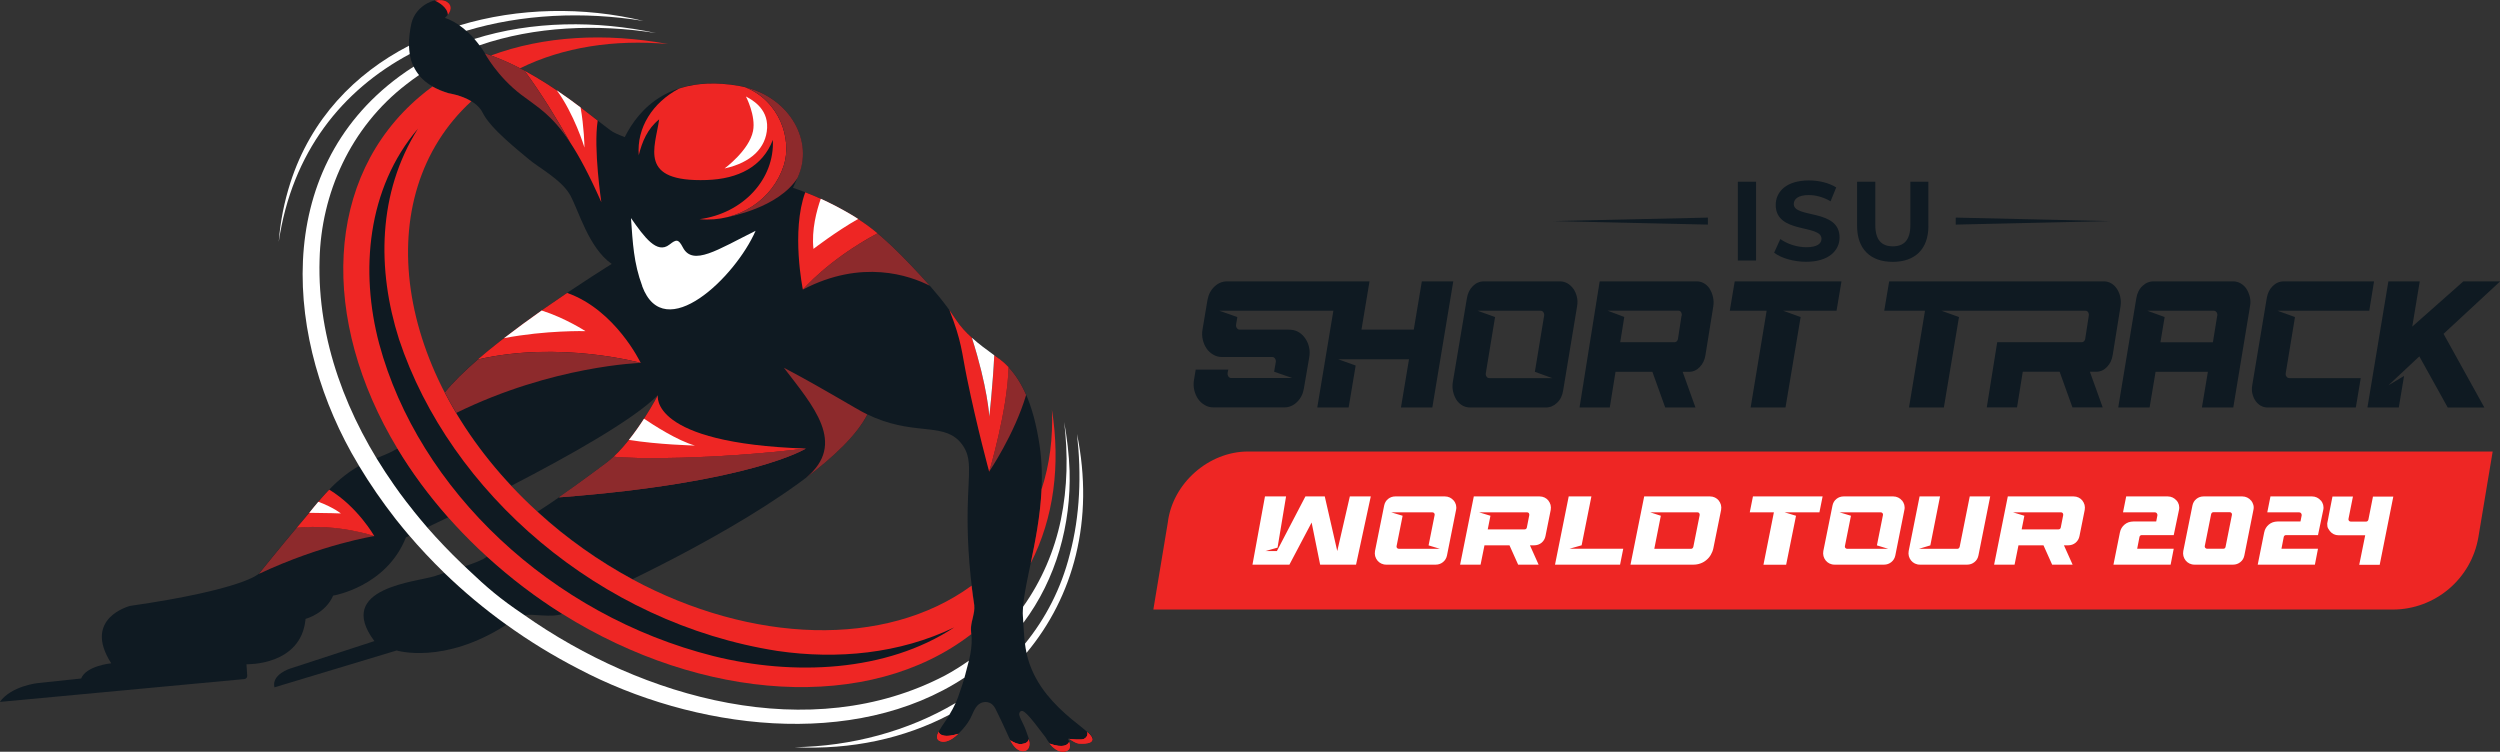<?xml version="1.0" encoding="UTF-8"?>
<svg id="Layer_2" data-name="Layer 2" xmlns="http://www.w3.org/2000/svg" viewBox="0 0 314 94.42">
  <rect x="0" y="0" width="314" height="94.42" fill="#333333" stroke="none"/>
  <defs>
    <style>
      .cls-1 {
        fill: none;
      }

      .cls-1, .cls-2, .cls-3, .cls-4, .cls-5 {
        stroke-width: 0px;
      }

      .cls-2 {
        fill: #ee2624;
      }

      .cls-3 {
        fill: #0f1a22;
      }

      .cls-4 {
        fill: #8d2a2c;
      }

      .cls-5 {
        fill: #fff;
      }
    </style>
  </defs>
  <g id="Logo">
    <g>
      <g>
        <path class="cls-2" d="M311.29,67.44l1.79-10.73h-156.33c-4.95,0-9.5,4.01-10.08,8.96l-1.81,10.89h155.66c5.33,0,9.89-3.86,10.77-9.12Z"/>
        <path class="cls-5" d="M194.48,62.87c-.13-.16-.29-.29-.48-.38-.19-.09-.4-.14-.63-.14h-8.26l-1.72,8.57h2.57l.49-2.43h3.14l1.09,2.43h2.57l-1.09-2.43h.55c.34,0,.65-.11.91-.32.26-.22.42-.49.49-.83l.66-3.29c.04-.22.03-.43-.02-.64-.06-.2-.15-.39-.28-.55ZM191.77,66.27c-.02.07-.05.12-.1.16-.05.04-.11.06-.18.06h-4.63l.34-1.71-1.42-.43h6.03c.09,0,.16.03.21.1.05.07.07.15.06.24l-.31,1.58ZM298.05,62.35l-.58,2.92c-.02.07-.05.12-.1.17-.05.05-.11.07-.18.07h-1.94c-.09,0-.16-.03-.22-.1-.06-.07-.08-.15-.06-.24l.56-2.81h-2.57c-.12.62-.23,1.18-.33,1.67-.04.21-.08.42-.12.62-.04.2-.07.39-.1.54-.03.16-.06.29-.08.39-.02.1-.03.16-.03.17,0,.07,0,.18.02.34.01.16.12.36.31.61.28.35.65.53,1.1.53h3.34l-.75,3.71h2.57l1.71-8.57h-2.57ZM198.65,68.5l1.23-6.15h-2.85l-1.72,8.57h8.17l.4-2h-6.75l1.52-.43ZM182.58,62.87c-.13-.16-.29-.29-.48-.38-.19-.09-.4-.14-.62-.14h-6.23c-.34,0-.65.11-.91.32-.26.21-.42.49-.49.83l-1.15,5.71c-.04.22-.03.43.02.64.06.21.15.39.28.55.13.16.29.29.48.38.19.09.4.14.63.14h6.22c.34,0,.65-.11.91-.32.26-.21.43-.49.5-.83l1.14-5.72c.05-.22.04-.43-.01-.64-.06-.2-.15-.39-.28-.55ZM175.69,68.93c-.09,0-.16-.04-.22-.1-.06-.07-.08-.15-.06-.24l.76-3.81-1.43-.43h5.17c.09,0,.16.03.22.1.06.07.08.15.06.24l-.76,3.81,1.42.43h-5.16ZM167.96,69.21l-1.57-6.86h-2.43l-3.58,6.86h-1.43l1.51-.43,1.07-6.43h-2.65l-1.57,8.57h4.64l2.79-5.29,1.07,5.29h4.51l1.85-8.57h-2.63l-1.58,6.86ZM291.49,62.87c-.13-.16-.29-.29-.48-.38-.19-.09-.4-.14-.62-.14h-5.22l-.4,2h4.01c.1,0,.18.04.24.12.06.08.08.17.07.26l-.15.77h-2.89c-.2,0-.4.04-.59.1-.19.07-.36.17-.5.29-.15.12-.27.27-.37.43-.1.17-.17.35-.21.56l-.81,4.04h7.18l.39-2h-4.59l.29-1.49c.02-.07.05-.12.1-.16.05-.04.11-.06.18-.06h4.02l.66-3.16c.05-.22.04-.43-.01-.64-.06-.2-.15-.39-.28-.55ZM215.88,62.87c-.13-.16-.29-.29-.48-.38-.19-.09-.4-.14-.63-.14h-8.26l-1.72,8.57h7.9c.31,0,.6-.05.88-.15.28-.1.53-.24.75-.43.22-.18.41-.4.56-.66s.26-.53.32-.83l.97-4.8c.04-.22.03-.43-.02-.64-.06-.2-.15-.39-.28-.55ZM212.68,68.69c-.02.07-.05.12-.1.17-.05.05-.11.07-.18.07h-4.62l.82-4.15-1.33-.43h5.94c.09,0,.16.03.21.1.05.07.07.15.06.24l-.8,4.01ZM246.13,68.69c-.02.07-.05.12-.1.17-.05.05-.11.07-.18.07h-4.83l1.43-.43,1.22-6.15h-2.57l-1.37,6.86c-.04.22-.03.43.02.64.06.21.15.39.28.55.13.16.29.29.48.38.19.09.4.14.63.14h5.94c.34,0,.65-.11.91-.32.27-.21.43-.49.5-.83l1.48-7.42h-2.57l-1.27,6.35ZM273.37,62.87c-.13-.16-.29-.29-.48-.38-.19-.09-.4-.14-.62-.14h-5.22l-.4,2h4.01c.1,0,.18.04.24.12.06.08.08.17.07.26l-.15.77h-2.89c-.2,0-.4.04-.59.1-.19.07-.36.17-.5.29-.15.12-.27.27-.37.43-.1.17-.17.35-.21.56l-.81,4.04h7.18l.39-2h-4.59l.29-1.49c.02-.07.05-.12.1-.16.05-.04.11-.06.18-.06h4.02l.66-3.16c.05-.22.04-.43-.01-.64-.06-.2-.15-.39-.28-.55ZM238.89,62.87c-.13-.16-.29-.29-.48-.38-.19-.09-.4-.14-.62-.14h-6.23c-.34,0-.65.11-.91.32-.26.21-.42.49-.49.83l-1.15,5.71c-.04.22-.03.43.02.64.06.21.15.39.28.55.13.16.29.29.48.38.19.09.4.14.63.14h6.22c.34,0,.65-.11.91-.32.26-.21.43-.49.5-.83l1.14-5.72c.05-.22.04-.43-.01-.64-.06-.2-.15-.39-.28-.55ZM232,68.93c-.09,0-.16-.04-.22-.1-.06-.07-.08-.15-.06-.24l.76-3.81-1.43-.43h5.17c.09,0,.16.03.22.1.06.07.08.15.06.24l-.76,3.81,1.42.43h-5.16ZM261.55,62.87c-.13-.16-.29-.29-.48-.38-.19-.09-.4-.14-.63-.14h-8.26l-1.72,8.57h2.57l.49-2.43h3.14l1.09,2.43h2.57l-1.09-2.43h.55c.34,0,.65-.11.91-.32.26-.22.42-.49.49-.83l.66-3.29c.04-.22.03-.43-.02-.64-.06-.2-.15-.39-.28-.55ZM258.83,66.27c-.02.07-.05.12-.1.16-.05.04-.11.06-.18.06h-4.63l.34-1.71-1.42-.43h6.03c.09,0,.16.03.21.1.05.07.07.15.06.24l-.31,1.58ZM282.73,62.87c-.13-.16-.29-.29-.48-.38-.19-.09-.4-.14-.62-.14h-4.86c-.34,0-.65.11-.91.32-.26.21-.42.49-.49.83l-1.15,5.71c-.04.22-.03.43.02.64.06.21.15.39.28.55.13.16.29.29.48.38.19.09.4.14.63.14h4.85c.34,0,.65-.11.91-.32.27-.21.43-.49.5-.83l1.14-5.72c.05-.22.05-.43-.01-.64-.06-.2-.15-.39-.28-.55ZM279.53,68.69c-.04.16-.13.23-.28.23h-2.05c-.09,0-.16-.04-.22-.11-.06-.07-.08-.14-.06-.23l.8-4.01c.02-.07.05-.12.1-.17.05-.04.11-.07.18-.07h2.05c.09,0,.16.03.22.1.06.07.08.15.06.24l-.8,4.01ZM219.77,64.35h3.03l-1.31,6.58h2.85l1.24-6.15-1.43-.43h4.37l.4-2h-8.75l-.4,2Z"/>
        <path class="cls-3" d="M214.51,27.33l-19.4.44,19.4.44v-.88ZM178.58,35.34l-1.01,6.06h-6.57l1.01-6.06h-17.89c-.6,0-1.13.22-1.59.66-.46.44-.75,1-.87,1.67l-.62,3.69c-.08.45-.07.89.03,1.31.1.42.26.79.48,1.11.22.32.5.57.84.77.34.2.7.29,1.09.29h6.31c.14,0,.26.06.35.19.09.13.12.27.1.44l-.21,1.22,2.28.79h-7.67c-.14,0-.26-.06-.35-.19-.09-.13-.12-.27-.1-.44l.08-.43h-4.09l-.21,1.27c-.08.45-.07.89.03,1.31.1.42.26.79.48,1.11.22.32.5.57.84.77.34.2.7.29,1.09.29h8.89c.6,0,1.13-.22,1.59-.66.46-.44.75-1,.87-1.67l.68-3.96c.08-.44.07-.86-.02-1.26-.09-.4-.24-.76-.45-1.07-.21-.32-.46-.58-.77-.78-.31-.2-.65-.32-1.02-.35l-.37-.02h-6.11c-.14,0-.26-.06-.35-.19-.09-.13-.12-.27-.1-.44l.16-.95-2.26-.79h14.32l-2.02,12.15h3.94l.88-5.27-2.2-.79h8.9l-1.01,6.06h3.94l2.63-15.84h-3.94ZM226.87,31.05c-1.19,0-2.43-.42-3.26-1.03l-.78,1.72c.88.68,2.46,1.14,4.03,1.14,2.82,0,4.19-1.41,4.19-3.06,0-3.63-5.75-2.37-5.75-4.19,0-.62.52-1.13,1.88-1.13.88,0,1.82.25,2.74.78l.71-1.74c-.92-.58-2.19-.88-3.43-.88-2.81,0-4.17,1.4-4.17,3.08,0,3.67,5.75,2.4,5.75,4.25,0,.61-.55,1.06-1.91,1.06ZM245.64,27.33v.88l19.4-.44-19.4-.44ZM220.56,22.83h-2.29v9.89h2.29v-9.89ZM197.63,36.3c-.2-.29-.45-.53-.74-.7-.29-.17-.61-.26-.95-.26h-9.56c-.53,0-.99.2-1.39.59-.4.39-.65.91-.75,1.54l-1.77,10.54c-.06.41-.05.8.04,1.19.09.38.23.72.42,1.02.19.29.44.53.73.7.29.17.62.26.97.26h9.54c.53,0,.99-.2,1.4-.59.41-.39.66-.9.76-1.54l1.75-10.57c.07-.41.07-.8-.02-1.18-.09-.38-.23-.71-.43-1.01ZM187.05,47.49c-.14,0-.25-.06-.34-.19-.09-.13-.12-.27-.09-.44l1.16-7.04-2.2-.79h7.93c.14,0,.25.06.34.19.09.13.12.28.09.44l-1.16,7.04,2.18.79h-7.91ZM287.18,47.3c-.09-.13-.12-.27-.09-.44l1.16-7.04-2.2-.79h11.53l.6-3.69h-11.34c-.53,0-.99.2-1.39.59-.4.39-.65.91-.75,1.54l-1.82,10.93c-.06.36-.06.71.02,1.04.08.33.2.63.38.89.18.26.39.47.66.62.26.15.54.23.85.23h11.1l.62-3.69h-8.98c-.14,0-.25-.06-.34-.19ZM282.17,36.3c-.19-.29-.44-.53-.73-.7-.29-.17-.62-.26-.97-.26h-9.99c-.53,0-.99.2-1.4.59-.41.39-.66.91-.76,1.54l-2.27,13.71h3.94l.75-4.48h6.57l-.75,4.48h3.94l2.1-12.7c.08-.41.07-.8-.02-1.18-.09-.38-.23-.71-.42-1.01ZM278.48,39.66l-.54,3.33h-6.59l.53-3.17-2.18-.79h8.36c.14,0,.25.06.34.19.09.13.12.28.09.44ZM314,35.34h-4.6l-6.42,5.68.94-5.68h-3.94l-2.63,15.84h3.94l.66-3.96-1.97,1.18,3.89-3.64,3.57,6.43h4.6l-5.13-9.26,7.1-6.58ZM266.31,37.31c-.08-.38-.22-.71-.41-1.01-.19-.29-.42-.53-.71-.7-.28-.17-.59-.26-.93-.26h-26.98l-.62,3.69h5.12l-2.01,12.15h4.38l1.9-11.36-2.2-.79h18.1c.13,0,.24.06.32.19.08.13.11.28.08.44l-.45,2.92c-.02.12-.08.22-.15.29-.08.07-.17.11-.26.11h-10.64l-1.31,8.19h3.8l.72-4.48h4.63l1.61,4.48h3.8l-1.61-4.48h.81c.51,0,.95-.2,1.34-.6.39-.4.63-.91.72-1.53l.98-6.09c.06-.41.05-.8-.04-1.18ZM217.25,39.03h4.64l-2.01,12.15h4.38l1.9-11.36-2.2-.79h6.71l.62-3.69h-13.41l-.62,3.69ZM242.2,28.37v-5.54h-2.26v5.45c0,1.88-.81,2.66-2.2,2.66s-2.2-.78-2.2-2.66v-5.45h-2.29v5.54c0,2.91,1.67,4.52,4.48,4.52s4.48-1.61,4.48-4.52ZM214.76,36.3c-.19-.29-.42-.53-.71-.7-.28-.17-.59-.26-.93-.26h-12.2l-2.53,15.84h3.8l.72-4.48h4.63l1.61,4.48h3.8l-1.61-4.48h.81c.51,0,.95-.2,1.34-.6.39-.4.63-.91.72-1.53l.98-6.09c.06-.41.05-.8-.04-1.18-.08-.38-.22-.71-.41-1.01ZM211.2,39.66l-.45,2.92c-.02.12-.08.22-.15.29-.08.07-.17.11-.26.11h-6.84l.51-3.17-2.1-.79h8.91c.13,0,.24.06.32.19.08.13.11.28.08.44Z"/>
      </g>
      <g>
        <path class="cls-3" d="M38.41,77.72s2.46-.65,3.43-2.91c0,0,6.68-1.08,9.15-7.32,0,0,.14-.07.41-.19-2.37-2.77-4.48-5.7-6.32-8.77-3.37,1.9-5.54,5.09-7,6.77-1.67,1.93-5.6,6.78-5.6,6.78,0,0-1.94,1.97-16.14,4.02,0,0-6.03,1.51-2.37,7.21,0,0-3.14.3-3.78,1.91l-5.41.57s-3.35.34-4.8,2.37l30.72-2.87c.21-.02.36-.2.35-.41l-.09-1.45s6.89.22,7.42-5.7Z"/>
        <path class="cls-3" d="M56.3,64.98c-2.47-2.79-4.6-5.69-6.38-8.65-.7.43-1.51.78-2.65,1.22,1.85,3.05,4,5.96,6.38,8.69.76-.36,1.65-.79,2.65-1.27Z"/>
        <path class="cls-3" d="M54.66,72.34c-2.15.75-12.7,1.4-7.64,8.18l-10.54,3.44s-2.4.72-2.01,2.37l15.35-4.63s5.92,1.83,13.77-3.23c-2.77-2-5.38-4.17-7.8-6.51-.41.13-.8.26-1.13.38Z"/>
        <path class="cls-3" d="M58.35,71.14c2.62,2.49,4.28,3.97,7.5,6.12,1.01-.2,3.49.36,4.77-.16-3.3-2.07-6.48-4.47-9.47-7.19-.42.37-1.53.8-2.8,1.23Z"/>
        <path class="cls-3" d="M136.65,92.02c-.67-.61-1.41-1.16-2.11-1.74-1.09-.91-2.12-1.9-3.02-3.01-1.07-1.32-1.91-2.83-2.39-4.46-.53-1.79-.53-3.68-.66-5.53,0-.08,0-.16-.01-.25-.01-4.25,3.38-12.62,2.11-21.1-.78-5.21-2.36-8.86-5.1-10.89-1.9-1.4-4.06-2.84-5.37-4.85-1.29-1.98-2.82-3.8-4.42-5.53s-3.18-3.38-4.92-4.9c-1.12-.97-2.3-1.85-3.57-2.63-.13-.08-.27-.16-.4-.24-2.11-1.24-4.35-2.3-6.66-3.12-.18-.06-.35-.12-.53-.18.33-.73.58-1.3.58-1.3,2.18-4.71-1.24-10.44-7.33-11.51-8.6-1.51-12.59,2.84-14.38,6.44-.83-.31-1.46-.6-1.79-.85-2.65-1.94-8.89-7.46-15.78-9.68,0,0-1.87-3.37-5.02-4.45,0,0,1.43-1.22.29-2.01-1.15-.79-4.01.34-4.52,2.8-.73,3.52-.36,7.17,4.73,8.68,0,0,3.28.47,4.25,2.46.97,1.99,4.57,4.79,5.76,5.81,1.18,1.02,4.14,2.58,5.22,4.52,1.08,1.94,2.31,6.61,5.22,8.65,0,0-16.01,9.86-20.97,16.14,2.09,4.05,4.89,8.01,8.36,11.72,7.27-3.75,15.4-8.32,18.42-11.39,0,0-3.16,6.06-6.56,8.58,0,0-5.56,4.19-8.56,6.06,3.71,3.39,7.74,6.22,11.93,8.48,8.65-4.21,25.66-13.23,29.51-20.69.29.14.59.28.9.41,5.44,2.26,8.92.53,11,3.39,1.27,1.74.77,3.47.68,8.06-.05,2.82.05,6.93.84,12.08.01.27.01.54-.02.81-.14.93-.49,1.65-.37,2.62.23,1.83-.26,3.54-.74,5.28-.27.99-.59,1.96-.94,2.92-.31.87-.76,1.67-1.24,2.45-.44.71-1.02,1.4-1.32,2.18-.24.62.28.93.84.89.72-.05,1.46-.65,1.95-1.15.49-.5.95-1.06,1.29-1.67.33-.59.55-1.42,1.09-1.85.51-.41,1.27-.41,1.75.05.13.13.25.29.35.48.48.95.94,1.94,1.39,2.92.36.8.9,2.19,1.89,2.38.22.04.47.02.66-.11.19-.13.3-.35.34-.58.11-.54-.29-1.41-.46-1.91-.17-.49-.39-.85-.6-1.33-.15-.33-.37-.72-.09-1,.35-.35,1,.34,3.18,3.24,0,0,1,1.88,2.3,1.78.92-.08.92-.81.55-1.49-.05-.09.06-.19.15-.13.37.26.87.56,1.19.59,1.03.09,2.57-.08,1.16-1.37Z"/>
        <path class="cls-2" d="M136.65,92.02s-.07-.06-.1-.08c.16.45-.19.76-.41.87-.3.15-1.46.04-1.83,0,.37.25.87.55,1.17.58,1.03.09,2.57-.08,1.16-1.37Z"/>
        <path class="cls-2" d="M128.32,93.45c-.47.07-1.07-.24-1.44-.48.34.63.78,1.23,1.41,1.36.22.04.47.02.66-.11.19-.13.3-.35.34-.58.05-.22,0-.51-.08-.8-.08.38-.36.53-.89.61Z"/>
        <path class="cls-2" d="M131.82,93.39c.42.51,1.05,1.09,1.79,1.02.8-.07.9-.63.67-1.22-.15.33-.68.84-2.46.2Z"/>
        <path class="cls-2" d="M118.36,92.35c-.32-.12-.44-.29-.45-.46-.06.13-.12.25-.17.38-.24.62.28.93.84.89.65-.04,1.31-.54,1.79-1-.62.19-1.47.38-2.01.18Z"/>
        <path class="cls-2" d="M130.82,61.49c-.16,3.33-.79,6.5-1.36,9.24,2.9-5.66,3.76-12.33,2.66-19.27.15,3.51-.28,6.9-1.31,10.03Z"/>
        <path class="cls-2" d="M121.97,79.43c-.12-.97.23-1.7.37-2.62.04-.26.04-.53.02-.81-.13-.84-.24-1.66-.33-2.44-10.83,7.92-27.68,7.23-42.6-.8,0,0,0,0,0,0-.01,0-.03-.02-.04-.02-.5-.27-1-.55-1.5-.84-.02,0-.03-.02-.05-.03-1-.58-2-1.2-2.98-1.85-.04-.03-.08-.05-.12-.08-.48-.32-.96-.65-1.43-.98-.02-.02-.04-.03-.07-.05-.96-.68-1.91-1.4-2.84-2.14-.04-.03-.08-.06-.12-.1-.46-.37-.91-.74-1.36-1.13-.02-.02-.04-.04-.06-.06-.77-.66-1.52-1.34-2.26-2.05-17.18-16.36-20.36-38.81-7.4-50.71-1.28-.78-2.83-1-2.83-1-.79-.23-1.47-.52-2.05-.85-.53.39-1.05.79-1.55,1.22-12.06,10.17-12.6,28.08-2.86,44.24,0,0,0,0,0,0,1.78,2.96,3.91,5.86,6.38,8.65,0,0,0,0,0,0,1.19,1.34,2.46,2.66,3.8,3.94.35.33.7.66,1.06.98h0c.35.32.71.64,1.07.95.05.05.11.09.16.14.31.27.63.54.95.81.06.05.12.1.18.15.34.28.69.56,1.03.84.02.02.05.04.07.06.76.61,1.54,1.19,2.32,1.76.04.03.08.06.12.09.34.24.68.48,1.02.72.07.05.15.1.22.15.32.22.65.44.97.66.07.04.13.09.2.13.38.25.77.5,1.16.74,0,0,0,0,0,0,17.6,11.02,38.54,12.47,51.36,2.56,0-.08,0-.16-.02-.24Z"/>
        <path class="cls-2" d="M65.31,8.58c5.41-2.67,11.84-3.65,18.59-3.05-7.91-1.45-15.62-1.01-22.23,1.44,1.25.45,2.47,1,3.65,1.61Z"/>
        <path class="cls-3" d="M52.51,16.14c-5.1,8.08-5.17,17.74-2.4,26.45,6.39,19.28,25.21,35.69,47.55,39.17,7.52,1.1,15.35.34,22.19-2.96-8.54,5.64-20.26,6.1-30.25,3.6-20.36-5.13-37.02-20.84-41.98-39.24-2.4-9.05-1.54-19.48,4.9-27.03h0Z"/>
        <path class="cls-4" d="M77.09,57.36c-.33.32-.68.61-1.02.86,0,0-3.05,2.3-5.86,4.25,24.27-1.86,31-6.13,31-6.13-11.79,1.4-21.7,1.33-24.12,1.02Z"/>
        <path class="cls-2" d="M77.09,57.36c2.42.31,12.33.38,24.12-1.02-19.76-.66-18.58-6.7-18.58-6.7,0,0-2.55,4.9-5.55,7.72h0Z"/>
        <path class="cls-2" d="M80.22,19.52c.43-1.73,1.1-3.34,2.57-4.53-.49,3.53-2.72,7.91,5.97,7.62,3.97-.13,7.02-1.68,8.31-5.04.24,4.93-3.74,9.23-9.21,9.96,4.93.45,9.21-2.49,10.58-6.74,1.07-3.34-.55-8.15-4.87-9.84-.23-.06-.47-.11-.71-.15-2.94-.52-5.34-.35-7.3.24-.06.02-.12.04-.18.06-.04.01-.08.03-.12.04-3.28,1.75-5.32,4.89-5.03,8.39Z"/>
        <path class="cls-5" d="M80.67,35.94c-1.09-2.93-1.19-5.41-1.42-8.55,1.7,2.43,3.26,4.55,4.82,3.34.88-.69,1.13-.74,1.7.35,1.25,2.39,4.36.28,9.13-2.09-2.53,5.81-11.45,14.44-14.24,6.96Z"/>
        <path class="cls-2" d="M136.65,92.02s-.07-.06-.1-.08c.16.45-.19.76-.41.87-.3.15-1.46.04-1.83,0,.37.25.87.55,1.17.58,1.03.09,2.57-.08,1.16-1.37Z"/>
        <path class="cls-2" d="M128.32,93.45c-.47.07-1.07-.24-1.44-.48.34.63.78,1.23,1.41,1.36.22.04.47.02.66-.11.19-.13.3-.35.34-.58.05-.22,0-.51-.08-.8-.08.38-.36.53-.89.61Z"/>
        <path class="cls-2" d="M131.82,93.39c.42.51,1.05,1.09,1.79,1.02.8-.07.9-.63.67-1.22-.15.33-.68.84-2.46.2Z"/>
        <path class="cls-2" d="M118.36,92.35c-.32-.12-.44-.29-.45-.46-.06.13-.12.25-.17.38-.24.62.28.93.84.89.65-.04,1.31-.54,1.79-1-.62.19-1.47.38-2.01.18Z"/>
        <path class="cls-2" d="M54.61.08c.51.22,1.6.86,1.64,1.78.33-.42.65-1.11-.08-1.61-.38-.26-.95-.31-1.56-.17Z"/>
        <path class="cls-4" d="M100.19,22.3h0,0c2.09-4.52-.97-9.97-6.6-11.35,4.3,1.69,5.92,6.5,4.85,9.83-1.02,3.18-3.69,5.63-7.03,6.47h0s6.4-1.11,8.79-4.95Z"/>
        <polygon class="cls-4" points="100.19 22.3 100.19 22.3 100.19 22.3 100.19 22.3"/>
        <path class="cls-1" d="M100.19,22.3s0,0,0,0c0,0,0,0,0,0h0Z"/>
        <polygon class="cls-4" points="100.19 22.3 100.19 22.3 100.19 22.3 100.19 22.3"/>
        <polygon class="cls-2" points="82.62 49.7 82.62 49.7 82.62 49.7 82.62 49.7"/>
        <path class="cls-4" d="M77.09,57.36c-.33.32-.68.61-1.02.86,0,0-3.05,2.3-5.86,4.25,24.27-1.86,31-6.13,31-6.13-11.79,1.4-21.7,1.33-24.12,1.02Z"/>
        <path class="cls-2" d="M60.02,45.15c10.27-2.38,20.45.43,20.45.43,0,0-3.15-6.64-9.24-8.79-3.45,2.32-7.85,5.44-11.28,8.41,0,0,0,0,0,0,.02-.02.04-.04.06-.06Z"/>
        <path class="cls-5" d="M68.03,39c-1.55,1.09-3.16,2.27-4.72,3.47,5.31-1.01,10.22-.88,10.22-.88,0,0-2.53-1.65-5.5-2.59Z"/>
        <path class="cls-2" d="M75.07,15.15c-2.2-1.72-5.47-4.27-9.2-6.28,2.13,2.89,4.13,6.17,5.76,9.05,1.14,1.73,2.4,4.09,3.9,7.48,0,0-1.01-6.73-.46-10.24Z"/>
        <path class="cls-5" d="M73.39,18.55c.05-.04-.05-2.72-.47-5.06-.91-.69-1.91-1.42-2.99-2.15,2.14,2.88,3.49,7.14,3.47,7.21Z"/>
        <path class="cls-4" d="M60.9,6.7s1.53,2.89,4.58,5.21c2.05,1.56,3.82,2.47,6.14,6-1.62-2.88-3.62-6.16-5.75-9.05-1.59-.86-3.26-1.61-4.97-2.16Z"/>
        <path class="cls-4" d="M37.26,66.29c-1.88,2.23-4.76,5.8-4.76,5.8,0,0,0,0,0,0,7.92-3.73,14.52-4.76,14.52-4.76,0,0-4.44-1.57-9.75-1.05Z"/>
        <path class="cls-2" d="M47.01,67.33s-2.07-3.66-5.66-5.83c-1.37,1.42-2.43,2.86-3.26,3.81-.24.27-.52.61-.83.98,5.3-.52,9.75,1.05,9.75,1.05Z"/>
        <path class="cls-5" d="M38.84,64.41c2.24.01,3.97.08,3.97.08,0,0-.84-.72-2.83-1.47-.42.49-.79.96-1.14,1.39Z"/>
        <path class="cls-5" d="M80.89,52.59c-.54.84-1.19,1.77-1.9,2.66,3.67.6,8.29.71,8.29.71-2.24-.64-5.23-2.59-6.39-3.37Z"/>
        <path class="cls-4" d="M57.29,51.87c12.12-5.96,23.19-6.29,23.19-6.29,0,0-10.19-2.82-20.45-.43-1.69,1.46-3.15,2.88-4.16,4.15.44.86.92,1.72,1.43,2.57Z"/>
        <g>
          <path class="cls-5" d="M128.5,76.2c-.02.29-.04.57-.04.84,0,.08,0,.16.01.25.02.31.04.63.06.94,4.17-5.55,6-12.41,5.81-19.08-.07-2.07-.32-4.13-.68-6.16.49,4.09.42,8.23-.41,12.27-.81,3.92-2.41,7.66-4.75,10.95Z"/>
          <path class="cls-5" d="M59.58,4.89c.25.28.46.55.64.8,6.95-2.39,14.8-2.7,22.17-1.54-7.46-1.6-15.58-1.54-22.81.74Z"/>
          <path class="cls-5" d="M58.56,3.87c6.94-2.09,14.69-2.47,22.26-1.24-7.49-1.82-15.72-1.68-23.12.56.31.21.6.44.86.68Z"/>
          <path class="cls-5" d="M121.24,84.71c.16-.58.31-1.15.45-1.73-.95.67-1.94,1.29-2.99,1.86-16.97,8.86-37.99,2.88-52.91-7.63-3-2.01-4.65-3.44-7.01-5.68-.26-.24-.52-.49-.77-.73-1.51-1.45-2.96-2.96-4.34-4.54,0,0,0,0,0,0-.04-.04-.07-.09-.11-.13-.22-.26-.44-.52-.66-.78-.07-.08-.14-.16-.21-.25-.23-.27-.45-.55-.68-.83-.05-.07-.11-.14-.16-.21-.24-.29-.47-.59-.7-.89-.04-.05-.08-.1-.12-.15-.24-.32-.48-.64-.72-.96-.02-.03-.04-.06-.07-.09-.25-.34-.5-.69-.74-1.04,0,0-.01-.02-.02-.03-5.95-8.47-9.64-18.23-9.34-28.28.19-8.26,3.84-16.61,10.93-22.05.51-.4,1.03-.78,1.56-1.14-.27-.33-.5-.69-.67-1.06-.61.39-1.22.8-1.8,1.23-16.23,11.95-14.33,33.51-5.19,48.7.04.07.09.15.13.22,0,0,0,0,0,0,1.38,2.29,2.91,4.51,4.58,6.65.02.03.05.06.07.09.24.3.48.6.72.89.07.09.15.18.22.27.2.24.4.49.61.73,1.41,1.66,2.92,3.26,4.5,4.8,0,0,0,0,0,0,2.42,2.34,5.02,4.52,7.8,6.51,0,0,0,0,0,0,2.84,2.05,5.86,3.9,9.02,5.53,14.45,7.63,34.64,10.27,48.51,1.13.04-.14.08-.28.12-.43Z"/>
          <path class="cls-5" d="M51.46,6.78c-.05-.34-.08-.69-.09-1.04-6.81,3.51-12.31,9.19-14.89,17.18-.78,2.42-1.28,4.93-1.47,7.45,1.67-11.28,7.98-19.05,16.45-23.58Z"/>
          <path class="cls-5" d="M128.74,80.85c.05.39.11.77.19,1.15,5.86-7.02,8.57-16.64,6.34-27.5.57,5.07.4,10.22-.9,15.11-1.08,4.3-3.04,8.05-5.63,11.24Z"/>
          <path class="cls-5" d="M120.03,88.29c-5.99,3.56-13.12,5.45-20.25,5.56,7.2.36,13.86-1.14,19.46-4.08.29-.48.56-.97.79-1.48Z"/>
        </g>
        <path class="cls-5" d="M91.04,21.15c3.27-.72,5.19-2.55,5.31-5.09s-2.07-3.61-2.66-3.94c0,0,1.27,2.43.89,4.34-.48,2.42-3.55,4.68-3.55,4.68Z"/>
        <path class="cls-4" d="M98.45,46.18c3.63,4.77,8,9.54,2.76,13.85,0,0,0,0,0,0,3.55-2.67,6.42-5.41,7.73-7.97h0c-1.5-.73-5.28-3.13-10.5-5.88Z"/>
        <path class="cls-4" d="M100.84,36.37c7.43-3.89,13.45-1.75,15.94-.48-.36-.41-.73-.82-1.1-1.22-1.57-1.69-3.18-3.38-4.92-4.9-.18-.16-.36-.31-.55-.46-6.2,3.31-9.38,7.07-9.38,7.07Z"/>
        <path class="cls-2" d="M100.84,36.37s3.18-3.76,9.38-7.07c-.95-.79-1.96-1.51-3.02-2.16-.13-.08-.27-.16-.4-.24-1.8-1.06-3.7-1.99-5.66-2.75-1.8,4.9-.3,12.22-.3,12.22Z"/>
        <path class="cls-5" d="M102.17,31.26s2.83-2.18,5.61-3.76c-.19-.12-.39-.25-.58-.37-.13-.08-.27-.16-.4-.24-1.2-.71-2.44-1.35-3.71-1.93-.51,1.45-1.18,3.91-.92,6.29Z"/>
        <path class="cls-4" d="M126.66,46.11c-.08,5.34-2.43,13.14-2.43,13.14,0,0,3.18-4.68,4.65-9.64-.6-1.39-1.34-2.56-2.23-3.51Z"/>
        <path class="cls-2" d="M125.47,45.05c-.19-.14-.39-.29-.59-.43-.18,3.73-.62,7.71-.62,7.71,0,0-.22-3.76-2.2-9.92-.74-.67-1.42-1.39-1.96-2.22-.28-.43-.57-.84-.86-1.26,1.58,4.01,1.53,5.23,2.2,8.5,1.29,6.31,2.8,11.81,2.8,11.81,0,0,2.34-7.81,2.43-13.14-.37-.39-.77-.75-1.19-1.06Z"/>
        <path class="cls-5" d="M122.06,42.41c1.98,6.16,2.2,9.92,2.2,9.92,0,0,.44-3.99.62-7.71-.95-.69-1.93-1.41-2.82-2.21Z"/>
      </g>
    </g>
  </g>
</svg>